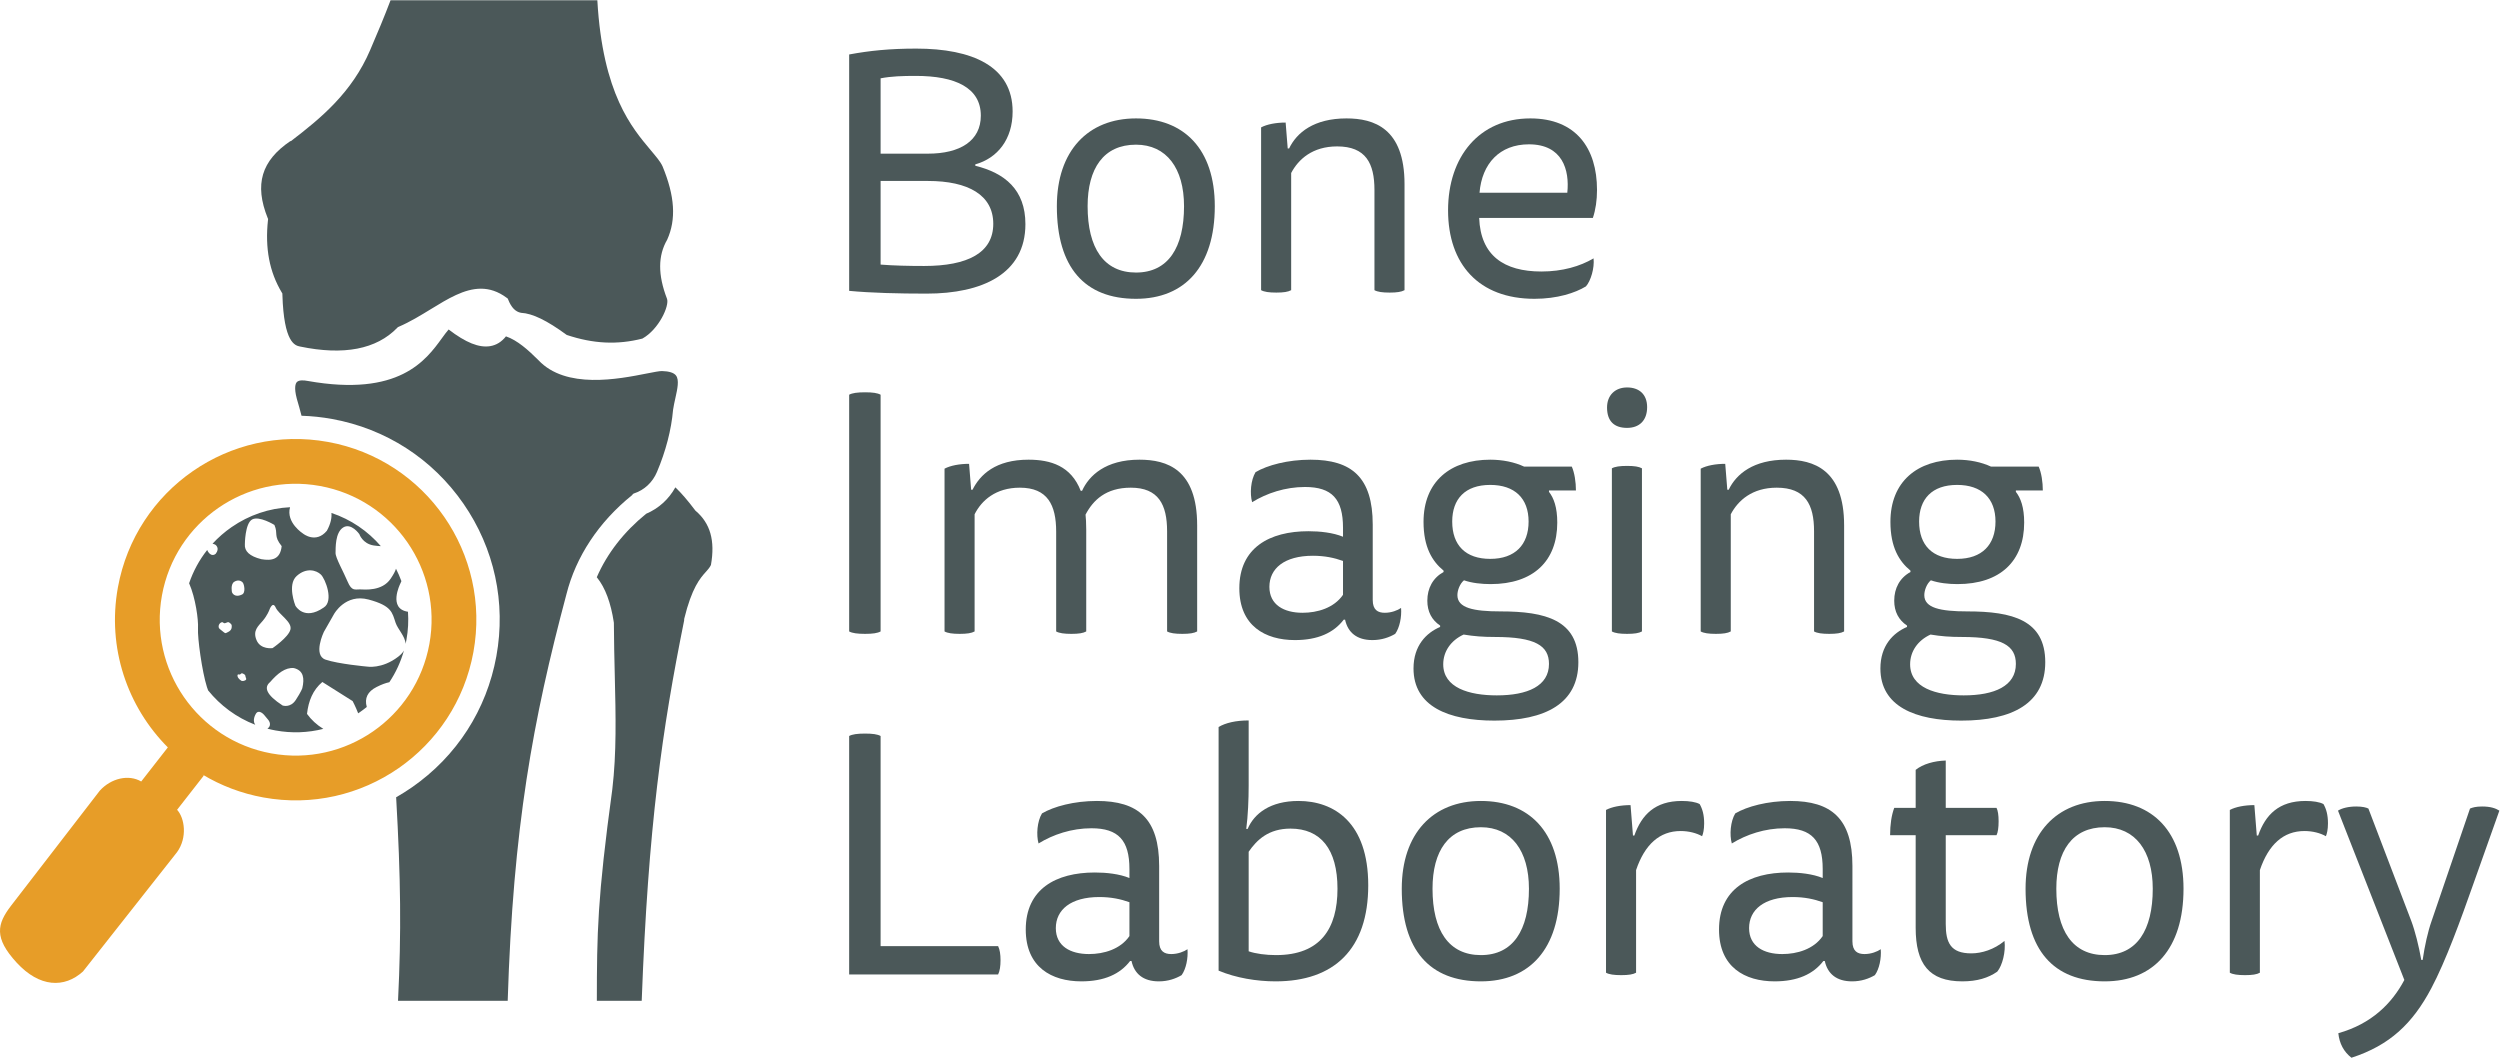 <?xml version="1.0" encoding="UTF-8" standalone="no"?>
<svg
   xmlns:dc="http://purl.org/dc/elements/1.1/"
   xmlns:cc="http://creativecommons.org/ns#"
   xmlns:rdf="http://www.w3.org/1999/02/22-rdf-syntax-ns#"
   xmlns:svg="http://www.w3.org/2000/svg"
   xmlns="http://www.w3.org/2000/svg"
   viewBox="0 0 1753.08 741.72"
   height="741.72"
   width="1753.08"
   xml:space="preserve"
   id="svg2"
   version="1.1"><defs
     id="defs6" /><g
     transform="matrix(1.333,0,0,-1.333,0,741.72)"
     id="g10"><g
       transform="scale(0.1)"
       id="g12"><path
         id="path14"
         style="fill:#4b5859;fill-opacity:1;fill-rule:nonzero;stroke:none"
         d="m 3142.34,5562.92 c 28.1,-495.1 183.49,-672.07 280.44,-788.29 28.39,-34.03 50.81,-59.47 62.62,-85.41 64.68,-156.49 72.55,-278.88 24.41,-385.78 -48.94,-83.93 -49.29,-185.3 -1.08,-310.58 14.04,-36.33 -42.69,-161.54 -129.44,-209.72 -131.82,-33.66 -258.45,-27.5 -397.94,19.18 -104.04,76.35 -180.55,113.44 -240.39,116.4 -28.88,5.19 -50.84,27.57 -67.12,68.3 l -2.57,6.43 -5.54,4.14 c -46.02,34.29 -91.11,48.07 -135.83,48.07 -87.68,0 -174.03,-52.9 -263.7,-107.82 -53.61,-32.84 -109.05,-66.8 -168.46,-92.38 l -4.5,-1.94 -3.41,-3.53 c -109.51,-113.23 -281.7,-146.41 -511.81,-98.54 -25.34,5.37 -84.92,18.01 -92.41,272.6 l -0.19,6.38 -3.28,5.48 c -64.83,108.32 -88.51,232.89 -72.4,380.83 l 0.66,5.52 -2.27,5.12 c -70.67,176.93 -33.6,301.15 120.19,405.25 l 1.14,-1.37 c 160.42,122.53 322.03,256.47 417.51,479.04 39.58,91.9 75.36,177.57 107.58,262.61 l 1087.79,0.01" /><path
         id="path16"
         style="fill:#4b5859;fill-opacity:1;fill-rule:nonzero;stroke:none"
         d="m 3659.17,2877.31 -2.08,2.06 -1.65,2.33 c -37.29,49.68 -71.56,89.33 -102.65,118.86 -34.97,-62.91 -88.06,-111.04 -153.69,-138.97 -117.14,-94.89 -205.33,-208.67 -259.72,-333.86 l 1.88,-2.39 c 42.63,-52.86 72.15,-132.06 87.76,-235.13 l 0.28,-3.81 c 0.49,-97.69 2.67,-188.57 4.78,-275.95 5.13,-212.81 9.56,-407.11 -12.98,-597.92 -78.71,-575.229 -81.02,-758.35 -81.4,-1112.87 h 236.03 c 34.54,922.65 107.59,1426.94 223.21,2000.68 l 0.21,7.85 c 40.07,164.17 83.66,214.39 115.49,249.34 11.19,12.28 19.47,22.55 25.29,34.61 22.61,128.12 -3.08,219.18 -80.76,285.17" /><path
         id="path18"
         style="fill:#4b5859;fill-opacity:1;fill-rule:nonzero;stroke:none"
         d="m 3555.98,3589.12 c -11.26,14.41 -35.89,22.24 -73.48,23.23 -12.5,0.39 -43.94,-5.69 -80.19,-12.85 -148.56,-29.35 -425.13,-84 -569.95,70.16 -53.4,53.31 -110.8,104.83 -170.72,125.2 -22.6,-28.79 -50.49,-46.08 -83.09,-51.47 -58.25,-9.59 -127.98,18.3 -218.49,87.65 -10.88,-12.26 -22.41,-28.14 -35.16,-45.68 -84.3,-116.12 -225.38,-310.47 -706.26,-225.03 -19.89,3.84 -45.92,5.9 -57.05,-6.02 -6.8,-7.27 -15.85,-28.38 -0.27,-87.43 9.44,-31.78 17.61,-61.54 24.85,-89.63 53.56,-1.65 107.36,-7.29 161.05,-17.05 282.03,-51.25 527.22,-209.26 690.4,-444.92 163.19,-235.67 224.83,-520.77 173.58,-802.79 -51.25,-282.04 -209.26,-527.23 -444.92,-690.41 -26.83,-18.58 -54.32,-35.81 -82.36,-51.74 24.29,-427.211 27.75,-711.871 9.93,-1070.68 h 576.96 c 28.5,913.56 132.44,1476.55 308.98,2138.67 49.44,196.8 169.09,379.72 345.98,521.78 l 3.52,5.28 4.29,2.61 c 56.17,18.15 99.78,59.17 122.85,114.52 46.01,108.52 75.11,220.99 84.16,324.66 l 0.17,1.61 c 3,20.29 7.55,40.83 11.95,60.62 11.01,49.59 21.42,96.46 3.27,119.71" /><path
         id="path20"
         style="fill:#4b5859;fill-opacity:1;fill-rule:nonzero;stroke:none"
         d="m 1165.97,2290.71 c 9.74,2.92 7.76,-7.87 19.65,-4.18 11.9,3.68 14.03,8.82 23.02,1.05 8.99,-7.77 12.19,-8.8 9.97,-25.49 -2.22,-16.71 -20.16,-23.32 -24.99,-25.55 -4.84,-2.23 -7.05,-6.13 -16.05,1.65 -8.99,7.77 -23.69,17.62 -25.89,22.37 -5.48,14.25 4.55,27.22 14.29,30.15 z m 66.27,213.08 c 20.91,13.19 38.5,4.38 45.47,-5.1 6.97,-9.49 15.96,-53.81 -5.42,-62.32 -41.12,-19.05 -51.99,12.6 -51.99,12.6 0,0 -8.98,41.63 11.94,54.82 z m 59.29,-498.95 c 0.96,-6.14 8.83,-14.03 -1.84,-19.67 -10.68,-5.63 -18.96,-2.54 -18.96,-2.54 0,0 -17.86,9.8 -21.14,24.07 -2.29,9.95 4.19,11.57 7.58,9.2 11.95,-1.38 8.55,10.78 21.24,4.88 12.69,-5.89 12.16,-9.8 13.12,-15.94 z m -3.43,696.2 c 0,0 0.51,109.77 38.04,130.51 37.53,20.74 117.4,-28.7 117.4,-28.7 20.86,-47.27 -6.24,-55.9 38.23,-111.55 -7.1,-69.56 -51.51,-78.43 -107.48,-68.51 -61.92,15.48 -88.75,42.17 -86.19,78.25 z m 239.65,-448.79 c -10.47,-40.77 -94.06,-97.45 -94.06,-97.45 0,0 -62.68,-9.17 -84.09,41.73 -21.4,50.9 8.99,73.85 32.83,102.18 23.84,28.32 33.95,55.47 33.95,55.47 0,0 17.16,51.43 33.85,14.23 16.69,-37.2 87.98,-75.39 77.52,-116.16 z m 32.87,281.95 c 51.14,46.21 103.65,30.41 127.32,7.68 23.67,-22.72 69.52,-140.13 14.84,-173.71 -103.82,-71.95 -148.77,9.77 -148.77,9.77 0,0 -44.53,110.05 6.61,156.26 z m 29.68,-590.15 c 0,0 -5.42,-17.58 -34.17,-61.71 -28.74,-44.13 -69.6,-29.28 -69.6,-29.28 -88.14,57.63 -98.36,95.72 -65.7,123.04 39.4,45.65 80.22,77.93 124.95,73.81 51.5,-12.68 56.54,-54.01 44.52,-105.86 z m -548.69,314.88 c -3.07,-50.36 21.17,-227.13 46.93,-308.8 1.91,-6.05 4.04,-11.91 6.26,-17.68 64.1,-79.49 148.81,-142.77 247.83,-180.82 l -4.7,9.03 c 0,0 -8.6,19.24 7.43,47.65 16.03,28.4 43.81,-4.59 43.81,-4.59 l 19.71,-23.62 c 0,0 27.12,-27.97 -2.18,-49.02 14.03,-3.62 28.29,-6.79 42.77,-9.41 v 0 c 84.85,-15.43 170.2,-12.3 251.37,8.31 -35.2,21.5 -63.45,48 -85.81,78.76 7.57,68.11 31.13,126.18 80.71,167.92 l 159.35,-100.51 c 0,0 16.08,-30.29 29.06,-64.34 2.79,1.87 5.59,3.72 8.35,5.65 12.74,8.82 25.05,18.08 36.96,27.75 -12.97,46.03 4.06,81.18 51.83,105.18 25.72,13.1 47.8,21.15 66.94,25.11 33.91,50.8 59.84,106.85 76.75,166.61 -6.13,-10.52 -15.71,-21.25 -29.91,-32.23 -86.56,-66.89 -165.36,-52.12 -165.36,-52.12 0,0 -149.37,13.39 -217.13,36.44 -67.77,23.05 -9.03,145.74 -9.03,145.74 l 53.48,93.86 c 0,0 59.55,109.49 182.03,76.56 122.48,-32.92 123.85,-68.65 141.94,-122.01 11.73,-34.62 50.53,-71.27 52.77,-111.01 1.53,7 2.98,14.03 4.27,21.12 9.05,49.83 11.54,99.34 8.12,147.68 -106.51,15.59 -40.93,146.57 -40.93,146.57 l 6.39,14.4 c -8.21,22.4 -17.74,44.23 -28.53,65.41 -4.07,-13.62 -12.79,-29.85 -27.99,-52.44 -44.97,-66.86 -135.84,-57.13 -161.28,-56.39 -25.45,0.72 -43.2,-11.31 -65.24,41.09 -22.04,52.4 -64.12,125.77 -63.43,150.82 0.69,25.05 -2.47,106.32 39.75,133.55 42.23,27.23 85.41,-34.72 85.41,-34.72 0,0 16.53,-50.16 75.32,-59.61 14.81,-2.38 27.17,-3.06 37.71,-3.56 -67.89,78.77 -156.71,140.17 -259.85,174.65 2.36,-24.96 -3.3,-55.92 -23.94,-93.7 -57.86,-69.68 -125.06,-15.21 -125.06,-15.21 0,0 -91.45,57.84 -68.63,138.98 -109.39,-5.24 -215.39,-40.84 -307.66,-104.73 -36.98,-25.61 -70.49,-54.89 -100.17,-87.24 8.48,-1.53 15.28,-5.65 15.28,-5.65 0,0 25.3,-17.28 1.33,-47.41 -17.78,-15.15 -32.46,1.66 -32.46,1.66 0,0 -8.54,7.77 -12.16,18.52 -41.35,-52.33 -73.52,-111.38 -95.168,-175.15 33.978,-76.91 49.468,-192.5 46.758,-237.05" /><path
         id="path22"
         style="fill:#e79d28;fill-opacity:1;fill-rule:nonzero;stroke:none"
         d="m 1427.52,1600.92 c -388.49,70.6 -646.196,442.76 -575.602,831.25 70.598,388.5 442.762,646.2 831.252,575.61 388.5,-70.6 646.21,-442.76 575.61,-831.25 -70.6,-388.5 -442.76,-646.2 -831.26,-575.61 z m 297.75,1638.54 c -516.44,93.85 -1011.188,-248.74 -1105.036,-765.19 -57.867,-318.43 50.25,-628.58 262.692,-841.63 l -140.09,-179.43 c -65.938,38.71 -158.145,17.36 -217.746,-48.08 L 57.602,799 C -15.465,703.242 -32.73,631.191 87.598,500.262 207.926,369.34 338.793,365.199 436.48,453.719 L 931.555,1081.8 c 55.441,76.89 39.539,180 -0.028,222.5 l 140.603,180.09 -6.82,5.38 c 95.85,-57.67 203.53,-99.35 320.11,-120.54 516.46,-93.84 1011.2,248.74 1105.04,765.19 93.85,516.45 -248.74,1011.2 -765.19,1105.04" /><path
         id="path24"
         style="fill:#4b5859;fill-opacity:1;fill-rule:nonzero;stroke:none"
         d="m 4632.47,4172.38 c 69.09,-5.45 147.27,-7.27 229.07,-7.27 229.07,0 363.61,69.09 363.61,221.8 0,150.89 -130.9,225.43 -343.61,225.43 h -249.07 z m 0,583.58 h 249.07 c 169.08,0 278.16,67.27 278.16,199.99 0,147.25 -134.53,209.07 -341.79,209.07 -70.9,0 -129.08,-1.82 -185.44,-12.73 z m 498.14,-63.62 c 154.53,-38.18 263.61,-125.45 263.61,-307.25 0,-261.79 -227.25,-365.42 -519.95,-365.42 -147.26,0 -292.7,3.64 -407.23,14.54 v 1243.52 c 107.26,20 214.52,30.91 352.69,30.91 294.52,0 507.22,-92.72 507.22,-330.88 0,-147.26 -79.99,-245.43 -196.34,-278.15 v -7.27" /><path
         id="path26"
         style="fill:#4b5859;fill-opacity:1;fill-rule:nonzero;stroke:none"
         d="m 5975.99,4130.57 c 169.07,0 252.7,130.9 252.7,349.05 0,199.99 -92.72,323.61 -252.7,323.61 -170.9,0 -254.53,-125.44 -254.53,-323.61 0,-219.97 85.45,-349.05 254.53,-349.05 z m 414.5,349.05 c 0,-316.33 -158.17,-487.22 -414.5,-487.22 -269.07,0 -416.33,163.62 -416.33,487.22 0,290.89 163.63,461.78 416.33,461.78 252.7,0 414.5,-161.81 414.5,-461.78" /><path
         id="path28"
         style="fill:#4b5859;fill-opacity:1;fill-rule:nonzero;stroke:none"
         d="m 6792.28,4037.85 c -16.37,-9.09 -40,-12.72 -78.18,-12.72 -38.18,0 -63.63,3.63 -80,12.72 v 856.28 c 30.91,16.37 78.19,25.46 129.08,25.46 l 10.91,-136.36 h 7.28 c 40,83.63 130.89,158.17 301.78,158.17 143.63,0 305.43,-50.9 305.43,-345.42 v -558.13 c -16.36,-9.09 -40,-12.72 -78.18,-12.72 -38.17,0 -63.62,3.63 -79.99,12.72 v 527.22 c 0,139.99 -45.45,229.07 -196.35,229.07 -129.07,0 -203.61,-67.26 -241.78,-139.98 v -616.31" /><path
         id="path30"
         style="fill:#4b5859;fill-opacity:1;fill-rule:nonzero;stroke:none"
         d="m 8244.87,4550.53 c 12.73,119.99 -25.46,254.52 -201.8,254.52 -154.53,0 -247.25,-101.81 -259.97,-254.52 z m -463.6,-132.72 c 7.27,-198.16 130.9,-281.79 327.25,-281.79 110.89,0 203.62,27.27 274.52,69.09 5.46,-50.91 -14.54,-118.17 -40,-147.26 -56.36,-34.54 -150.89,-65.45 -270.88,-65.45 -292.7,0 -454.5,181.8 -454.5,465.41 0,281.79 163.61,483.59 432.68,483.59 239.98,0 350.88,-156.35 350.88,-376.33 0,-54.54 -7.27,-103.62 -21.82,-147.26 h -598.13" /><path
         id="path32"
         style="fill:#4b5859;fill-opacity:1;fill-rule:nonzero;stroke:none"
         d="m 4467.04,3487.88 c 16.36,9.09 43.63,12.72 83.62,12.72 40,0 65.45,-3.63 81.81,-12.72 V 2242.54 c -16.36,-9.09 -41.81,-12.72 -81.81,-12.72 -39.99,0 -67.26,3.63 -83.62,12.72 v 1245.34" /><path
         id="path34"
         style="fill:#4b5859;fill-opacity:1;fill-rule:nonzero;stroke:none"
         d="m 5126.95,2242.54 c -16.35,-9.09 -39.99,-12.72 -78.17,-12.72 -38.18,0 -63.63,3.63 -79.99,12.72 v 856.28 c 30.91,16.37 78.17,25.46 129.08,25.46 l 10.9,-136.35 h 7.28 c 39.99,79.99 121.8,158.16 294.52,158.16 116.35,0 223.61,-32.72 274.51,-163.62 h 7.28 c 36.36,80 123.62,163.62 301.79,163.62 145.43,0 303.6,-50.9 303.6,-345.42 v -558.13 c -16.36,-9.09 -40,-12.72 -78.17,-12.72 -38.18,0 -63.63,3.63 -80,12.72 v 527.22 c 0,139.99 -45.44,229.07 -190.89,229.07 -130.89,0 -198.16,-65.45 -238.15,-141.8 1.81,-10.91 3.63,-49.08 3.63,-79.99 v -534.5 c -16.36,-9.09 -40,-12.72 -78.17,-12.72 -38.18,0 -63.63,3.63 -79.99,12.72 v 525.41 c 0,139.99 -45.46,230.88 -190.89,230.88 -127.27,0 -201.8,-67.26 -238.17,-139.99 v -616.3" /><path
         id="path36"
         style="fill:#4b5859;fill-opacity:1;fill-rule:nonzero;stroke:none"
         d="m 7064.96,2613.41 c -45.45,16.37 -96.36,27.28 -158.17,27.28 -150.89,0 -229.07,-67.27 -229.07,-163.62 0,-94.54 76.36,-136.35 174.53,-136.35 78.18,0 165.44,25.45 212.71,94.53 z m 3.63,-309.06 c -52.72,-69.08 -136.34,-107.25 -256.33,-107.25 -156.35,0 -292.7,74.54 -292.7,272.69 0,212.72 158.16,299.97 363.59,299.97 60,0 129.09,-7.26 181.81,-29.08 v 47.27 c 0,150.89 -58.17,214.52 -199.98,214.52 -103.63,0 -201.81,-32.72 -278.15,-79.99 -12.74,45.45 -7.28,116.35 18.17,158.16 61.82,36.36 169.08,65.45 289.06,65.45 216.35,0 327.25,-92.72 327.25,-341.78 v -396.33 c 0,-52.72 27.27,-67.26 63.63,-67.26 34.54,0 67.27,12.72 85.44,25.45 3.64,-47.27 -7.26,-103.63 -30.9,-136.35 -30.91,-18.18 -70.91,-32.72 -119.99,-32.72 -81.81,0 -129.08,39.99 -143.62,107.25 h -7.28" /><path
         id="path38"
         style="fill:#4b5859;fill-opacity:1;fill-rule:nonzero;stroke:none"
         d="m 7839.43,2624.32 c 130.9,0 201.81,74.54 201.81,196.35 0,121.81 -72.72,192.7 -201.81,192.7 -132.7,0 -199.98,-74.53 -199.98,-192.7 0,-125.44 70.91,-196.35 199.98,-196.35 z m -139.98,-398.14 c -67.26,-30.9 -107.26,-89.08 -107.26,-156.35 0,-123.62 136.35,-163.62 281.79,-163.62 161.8,0 274.52,49.09 274.52,165.44 0,96.35 -72.72,141.8 -283.61,141.8 -63.63,0 -110.9,3.65 -165.44,12.73 z m 1.82,285.43 c -21.82,-18.19 -34.54,-52.73 -34.54,-78.18 0,-67.26 83.62,-85.44 227.24,-85.44 236.35,0 409.06,-45.46 409.06,-267.25 0,-216.34 -172.71,-307.24 -441.78,-307.24 -241.8,0 -425.41,74.53 -425.41,274.51 0,119.99 67.27,187.26 139.99,218.17 v 7.27 c -43.63,29.08 -67.27,72.72 -67.27,130.89 0,65.45 29.09,119.99 85.44,150.9 v 7.28 c -59.99,49.08 -105.44,123.62 -105.44,256.33 0,212.71 141.81,327.24 350.87,327.24 65.46,0 127.27,-12.72 178.17,-36.36 h 250.89 c 14.54,-32.72 21.81,-81.81 21.81,-125.44 h -141.8 v -7.27 c 25.45,-32.73 43.63,-81.81 43.63,-161.8 0,-201.81 -125.44,-323.6 -350.87,-323.6 -47.28,0 -98.17,5.45 -139.99,19.99" /><path
         id="path40"
         style="fill:#4b5859;fill-opacity:1;fill-rule:nonzero;stroke:none"
         d="m 8479.38,3100.64 c 16.37,9.09 41.82,12.73 80,12.73 38.18,0 61.82,-3.64 78.18,-12.73 v -858.1 c -16.36,-9.09 -40,-12.72 -78.18,-12.72 -38.18,0 -63.63,3.63 -80,12.72 z m 185.44,321.79 c 0,-70.91 -41.81,-109.08 -105.44,-109.08 -69.08,0 -105.44,36.36 -105.44,107.26 0,65.45 43.63,105.45 105.44,105.45 63.63,0 105.44,-36.36 105.44,-103.63" /><path
         id="path42"
         style="fill:#4b5859;fill-opacity:1;fill-rule:nonzero;stroke:none"
         d="m 9104.77,2242.54 c -16.36,-9.09 -39.99,-12.72 -78.17,-12.72 -38.18,0 -63.63,3.63 -80,12.72 v 856.28 c 30.91,16.37 78.18,25.46 129.08,25.46 l 10.91,-136.35 h 7.28 c 39.99,83.62 130.89,158.16 301.78,158.16 143.63,0 305.42,-50.9 305.42,-345.42 v -558.13 c -16.35,-9.09 -39.99,-12.72 -78.17,-12.72 -38.17,0 -63.62,3.63 -79.99,12.72 v 527.22 c 0,139.99 -45.45,229.07 -196.35,229.07 -129.07,0 -203.61,-67.26 -241.79,-139.99 v -616.3" /><path
         id="path44"
         style="fill:#4b5859;fill-opacity:1;fill-rule:nonzero;stroke:none"
         d="m 10295.6,2624.32 c 130.9,0 201.8,74.54 201.8,196.35 0,121.81 -72.8,192.7 -201.8,192.7 -132.7,0 -200,-74.53 -200,-192.7 0,-125.44 70.9,-196.35 200,-196.35 z m -140,-398.14 c -67.3,-30.9 -107.3,-89.08 -107.3,-156.35 0,-123.62 136.4,-163.62 281.8,-163.62 161.8,0 274.5,49.09 274.5,165.44 0,96.35 -72.7,141.8 -283.6,141.8 -63.6,0 -110.9,3.65 -165.4,12.73 z m 1.8,285.43 c -21.8,-18.19 -34.5,-52.73 -34.5,-78.18 0,-67.26 83.6,-85.44 227.2,-85.44 236.3,0 409.1,-45.46 409.1,-267.25 0,-216.34 -172.8,-307.24 -441.8,-307.24 -241.8,0 -425.43,74.53 -425.43,274.51 0,119.99 67.27,187.26 140.03,218.17 v 7.27 c -43.67,29.08 -67.31,72.72 -67.31,130.89 0,65.45 29.09,119.99 85.41,150.9 v 7.28 c -59.95,49.08 -105.4,123.62 -105.4,256.33 0,212.71 141.8,327.24 350.9,327.24 65.4,0 127.2,-12.72 178.1,-36.36 h 250.9 c 14.6,-32.72 21.8,-81.81 21.8,-125.44 h -141.8 v -7.27 c 25.5,-32.73 43.7,-81.81 43.7,-161.8 0,-201.81 -125.5,-323.6 -350.9,-323.6 -47.3,0 -98.2,5.45 -140,19.99" /><path
         id="path46"
         style="fill:#4b5859;fill-opacity:1;fill-rule:nonzero;stroke:none"
         d="M 4467.04,438.141 V 1692.57 c 16.36,9.09 43.63,12.73 83.62,12.73 40,0 65.45,-3.64 81.81,-12.73 V 587.219 h 618.13 c 9.09,-18.18 12.72,-43.629 12.72,-74.539 0,-30.91 -3.63,-56.36 -12.72,-74.539 h -783.56" /><path
         id="path48"
         style="fill:#4b5859;fill-opacity:1;fill-rule:nonzero;stroke:none"
         d="m 5941.45,818.109 c -45.46,16.36 -96.36,27.27 -158.17,27.27 -150.9,0 -229.08,-67.27 -229.08,-163.629 0,-94.531 76.36,-136.34 174.54,-136.34 78.17,0 165.43,25.449 212.71,94.539 z m 3.63,-309.058 c -52.72,-69.082 -136.35,-107.27 -256.34,-107.27 -156.35,0 -292.7,74.539 -292.7,272.711 0,212.699 158.16,299.969 363.6,299.969 60,0 129.08,-7.281 181.81,-29.09 v 47.258 c 0,150.901 -58.18,214.531 -199.99,214.531 -103.63,0 -201.8,-32.73 -278.15,-80 -12.73,45.46 -7.27,116.36 18.17,158.18 61.82,36.36 169.08,65.45 289.07,65.45 216.34,0 327.24,-92.73 327.24,-341.79 V 612.672 c 0,-52.723 27.27,-67.262 63.64,-67.262 34.54,0 67.26,12.719 85.44,25.449 3.64,-47.269 -7.28,-103.629 -30.91,-136.347 -30.91,-18.192 -70.9,-32.731 -119.99,-32.731 -81.81,0 -129.08,40 -143.62,107.27 h -7.27" /><path
         id="path50"
         style="fill:#4b5859;fill-opacity:1;fill-rule:nonzero;stroke:none"
         d="m 6568.68,559.949 c 36.36,-12.73 90.9,-20 143.62,-20 234.53,0 323.61,139.992 323.61,349.063 0,209.068 -89.08,316.338 -247.25,316.338 -114.53,0 -176.35,-58.19 -219.98,-121.81 z m 0,872.641 c 0,-74.54 -3.63,-159.98 -12.72,-229.07 h 7.26 c 34.55,81.82 119.99,147.27 267.26,147.27 187.24,0 367.23,-112.73 367.23,-443.61 0,-336.321 -179.99,-505.399 -487.23,-505.399 -99.98,0 -209.07,18.188 -299.97,56.36 V 1739.84 c 36.36,21.81 90.9,34.54 158.17,34.54 v -341.79" /><path
         id="path52"
         style="fill:#4b5859;fill-opacity:1;fill-rule:nonzero;stroke:none"
         d="m 7790.39,539.949 c 169.07,0 252.71,130.903 252.71,349.063 0,199.978 -92.73,323.598 -252.71,323.598 -170.9,0 -254.52,-125.44 -254.52,-323.598 0,-219.981 85.44,-349.063 254.52,-349.063 z m 414.5,349.063 c 0,-316.34 -158.16,-487.231 -414.5,-487.231 -269.07,0 -416.33,163.629 -416.33,487.231 0,290.878 163.63,461.778 416.33,461.778 252.71,0 414.5,-161.81 414.5,-461.778" /><path
         id="path54"
         style="fill:#4b5859;fill-opacity:1;fill-rule:nonzero;stroke:none"
         d="m 8846.65,1350.79 c 40,0 74.54,-5.46 94.53,-16.37 14.55,-25.45 23.64,-56.36 23.64,-101.81 0,-32.72 -5.45,-54.54 -10.9,-67.26 -29.1,16.35 -69.09,27.26 -112.72,27.26 -110.91,0 -189.07,-70.9 -234.53,-205.43 V 447.23 c -16.36,-9.089 -39.99,-12.718 -78.16,-12.718 -38.19,0 -63.64,3.629 -80,12.718 v 856.28 c 30.9,16.37 78.17,25.46 129.08,25.46 l 12.72,-159.99 h 7.28 c 38.17,109.08 109.08,181.81 249.06,181.81" /><path
         id="path56"
         style="fill:#4b5859;fill-opacity:1;fill-rule:nonzero;stroke:none"
         d="m 9588.42,818.109 c -45.45,16.36 -96.36,27.27 -158.18,27.27 -150.88,0 -229.06,-67.27 -229.06,-163.629 0,-94.531 76.36,-136.34 174.52,-136.34 78.19,0 165.44,25.449 212.72,94.539 z m 3.63,-309.058 c -52.72,-69.082 -136.35,-107.27 -256.34,-107.27 -156.34,0 -292.69,74.539 -292.69,272.711 0,212.699 158.16,299.969 363.59,299.969 60,0 129.08,-7.281 181.81,-29.09 v 47.258 c 0,150.901 -58.18,214.531 -199.98,214.531 -103.64,0 -201.81,-32.73 -278.16,-80 -12.73,45.46 -7.27,116.36 18.18,158.18 61.81,36.36 169.08,65.45 289.06,65.45 216.35,0 327.25,-92.73 327.25,-341.79 V 612.672 c 0,-52.723 27.26,-67.262 63.63,-67.262 34.54,0 67.25,12.719 85.44,25.449 3.64,-47.269 -7.27,-103.629 -30.91,-136.347 -30.9,-18.192 -70.9,-32.731 -119.98,-32.731 -81.82,0 -129.08,40 -143.62,107.27 h -7.28" /><path
         id="path58"
         style="fill:#4b5859;fill-opacity:1;fill-rule:nonzero;stroke:none"
         d="m 10077.5,1314.42 v 199.99 c 38.2,30.9 98.2,47.27 158.2,49.08 v -249.07 h 267.2 c 7.3,-14.54 10.9,-38.17 10.9,-70.9 0,-32.72 -3.6,-58.17 -10.9,-72.72 h -267.2 V 703.57 c 0,-98.16 25.4,-154.531 134.5,-154.531 54.5,0 120,20 174.5,65.453 7.3,-56.363 -10.9,-129.082 -38.2,-161.801 -47.2,-32.722 -105.4,-50.91 -183.6,-50.91 -174.5,0 -245.4,90.899 -245.4,281.789 v 487.23 h -134.54 c 0,54.54 7.27,105.45 21.82,143.62 h 112.72" /><path
         id="path60"
         style="fill:#4b5859;fill-opacity:1;fill-rule:nonzero;stroke:none"
         d="m 11072,539.949 c 169,0 252.7,130.903 252.7,349.063 0,199.978 -92.8,323.598 -252.7,323.598 -170.9,0 -254.6,-125.44 -254.6,-323.598 0,-219.981 85.5,-349.063 254.6,-349.063 z m 414.5,349.063 c 0,-316.34 -158.2,-487.231 -414.5,-487.231 -269.1,0 -416.4,163.629 -416.4,487.231 0,290.878 163.6,461.778 416.4,461.778 252.7,0 414.5,-161.81 414.5,-461.778" /><path
         id="path62"
         style="fill:#4b5859;fill-opacity:1;fill-rule:nonzero;stroke:none"
         d="m 12128.2,1350.79 c 40,0 74.6,-5.46 94.6,-16.37 14.5,-25.45 23.6,-56.36 23.6,-101.81 0,-32.72 -5.5,-54.54 -10.9,-67.26 -29.1,16.35 -69.1,27.26 -112.7,27.26 -110.9,0 -189.1,-70.9 -234.6,-205.43 V 447.23 c -16.3,-9.089 -39.9,-12.718 -78.1,-12.718 -38.2,0 -63.7,3.629 -80,12.718 v 856.28 c 30.9,16.37 78.2,25.46 129.1,25.46 l 12.7,-159.99 h 7.3 c 38.1,109.08 109,181.81 249,181.81" /><path
         id="path64"
         style="fill:#4b5859;fill-opacity:1;fill-rule:nonzero;stroke:none"
         d="m 12744.5,514.5 c 10.9,74.539 27.3,149.082 47.3,205.441 l 201.8,590.849 c 12.7,5.46 30.9,10.91 63.6,10.91 43.7,0 70.9,-9.1 90.9,-21.82 L 13010,910.828 C 12944.5,725.391 12866.3,509.051 12790,365.43 12691.8,179.988 12571.8,65.449 12370,0.012 12330,30.91 12306.4,74.539 12300.9,129.082 c 174.6,49.09 281.8,156.348 347.3,279.977 l -349.1,890.821 c 20,12.72 54.6,21.82 96.4,21.82 32.7,0 52.7,-5.45 63.6,-10.91 l 225.4,-590.849 c 20,-52.73 40,-132.722 52.8,-205.441 h 7.2" /></g></g></svg>
